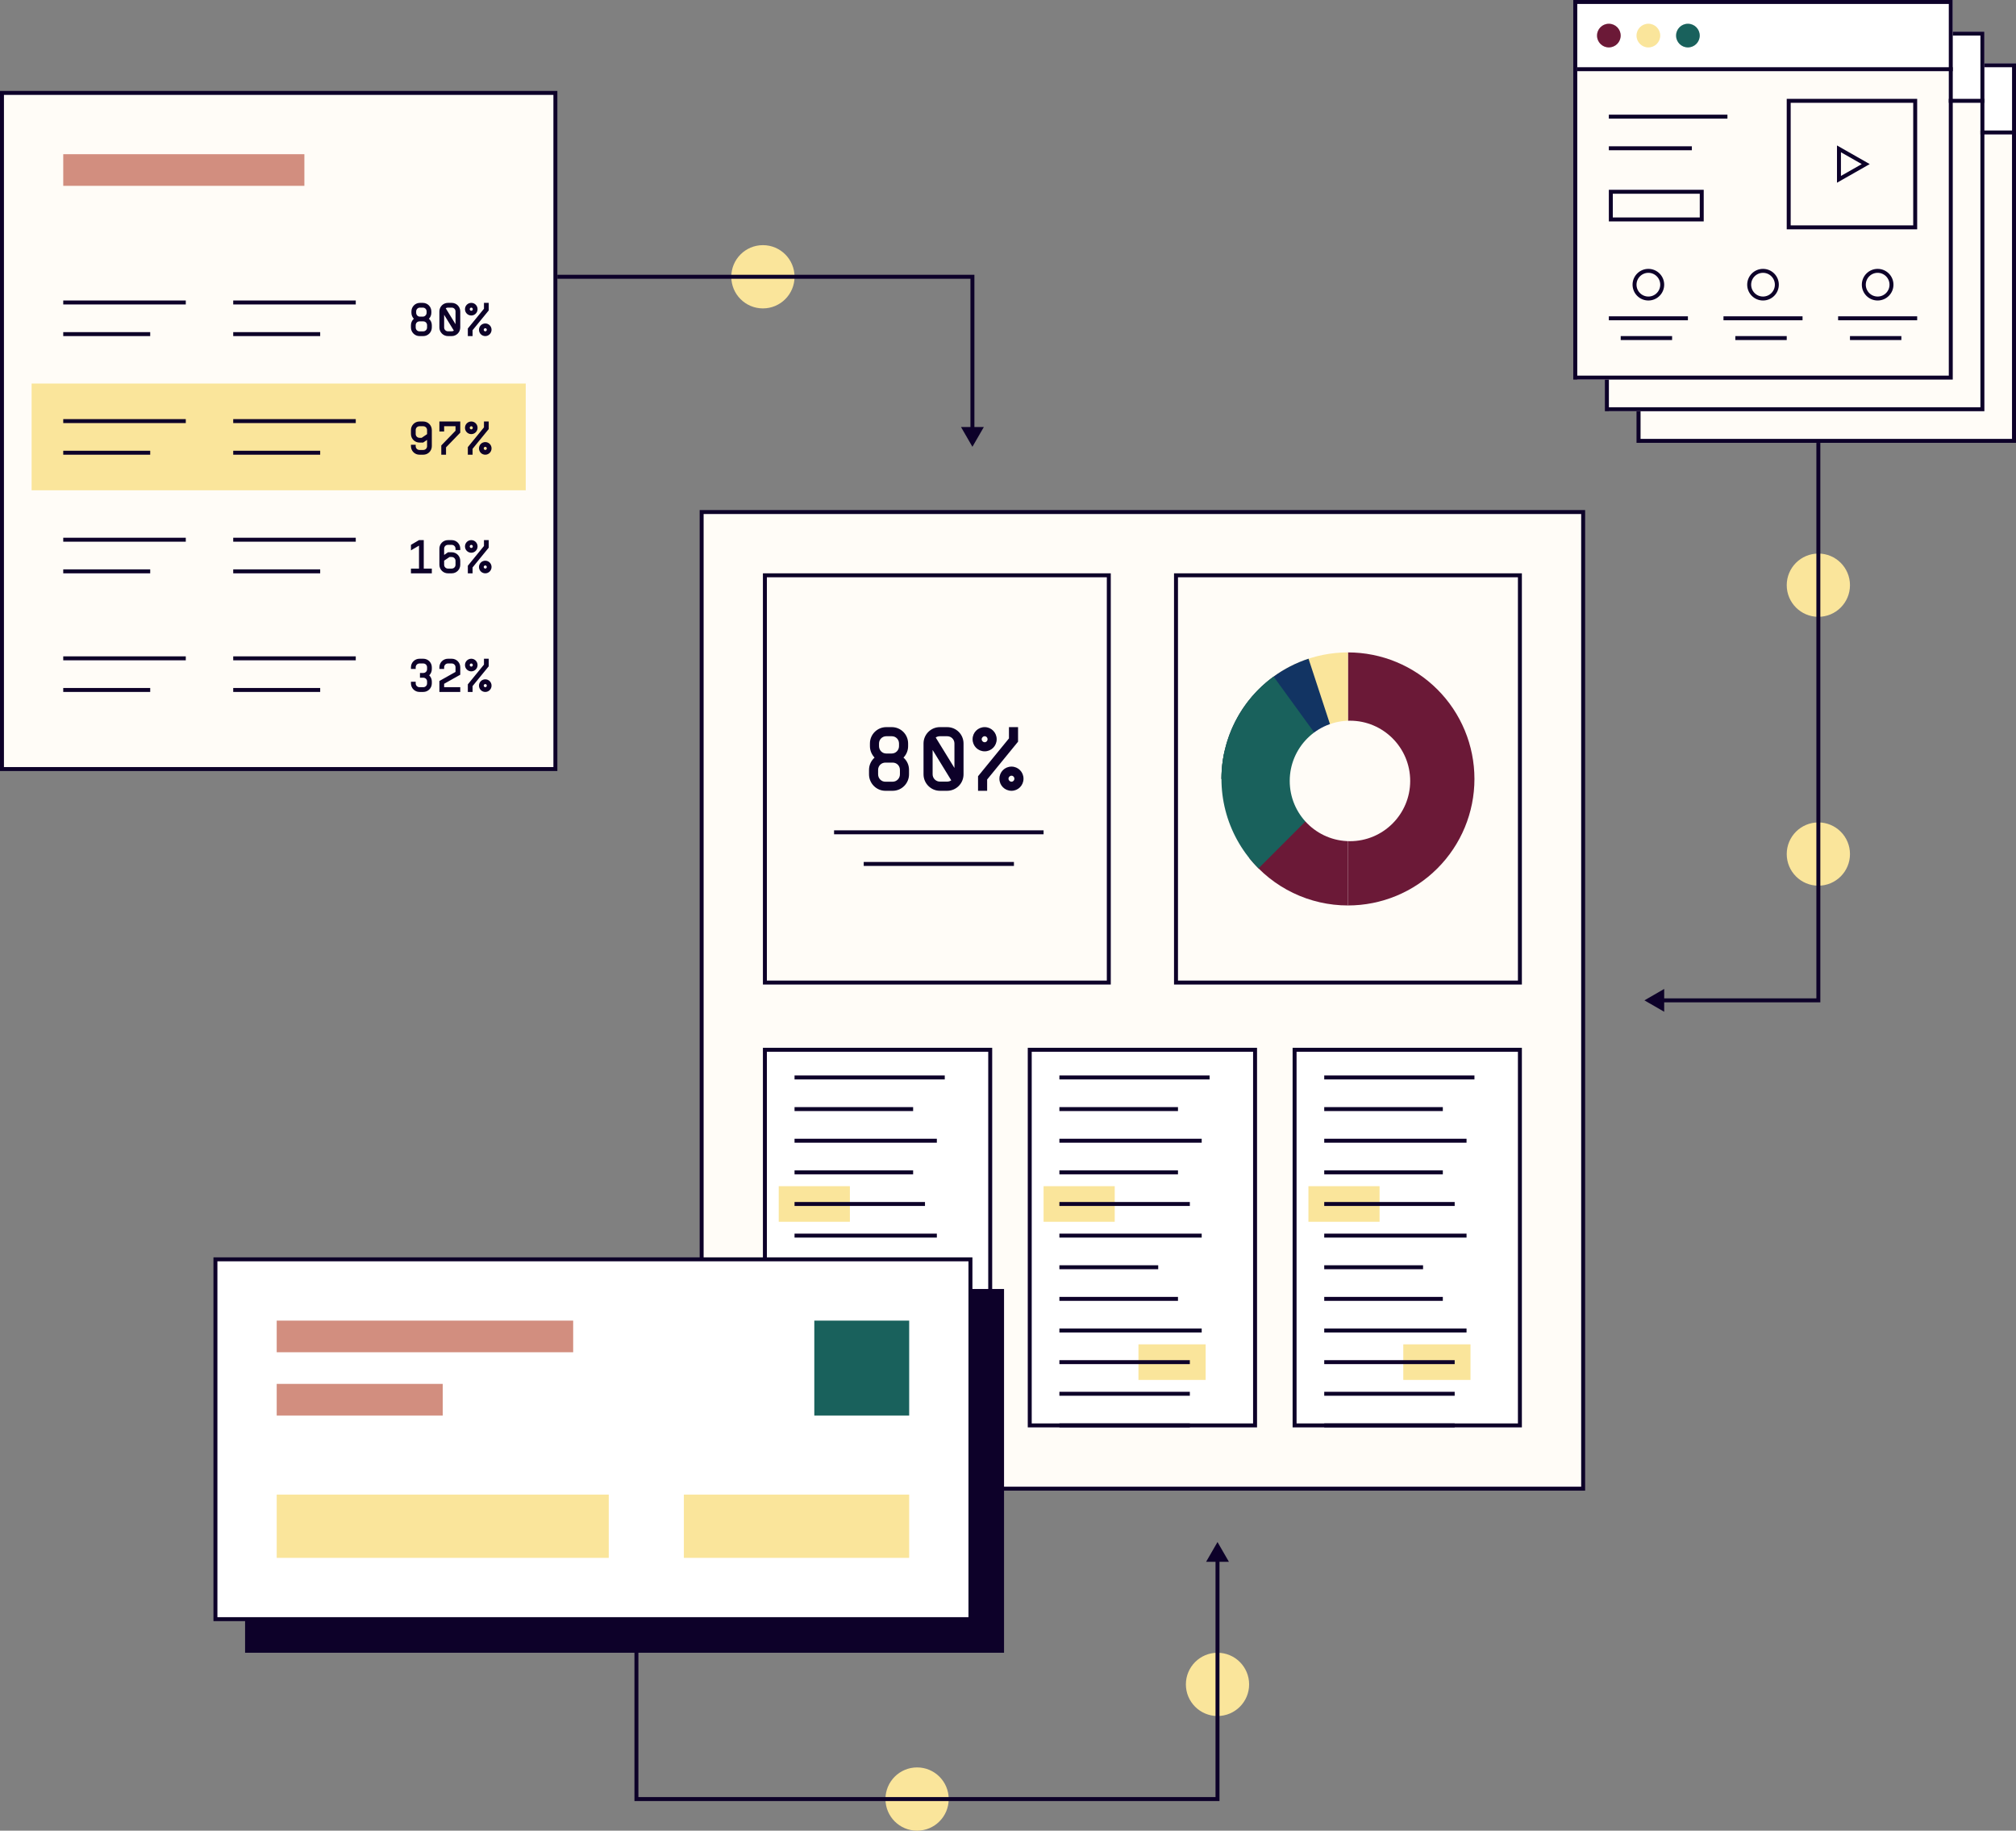 <svg width="510" height="463" viewBox="0 0 510 463" fill="none" xmlns="http://www.w3.org/2000/svg">
<rect x="0" y="0" width="510" height="463" fill="#808080" stroke="none"/>
<circle cx="460" cy="148" r="8" fill="#FAE59B"/>
<circle cx="460" cy="216" r="8" fill="#FAE59B"/>
<circle cx="193" cy="70" r="8" fill="#FAE59B"/>
<circle cx="232" cy="455" r="8" fill="#FAE59B"/>
<circle cx="308" cy="426" r="8" fill="#FAE59B"/>
<path d="M246 70V69.5H246.5V70H246ZM246 113L243.113 108H248.887L246 113ZM141 69.5L246 69.5V70.5L141 70.5V69.5ZM246.5 70V108.5H245.5V70H246.5Z" fill="#0D0129"/>
<path d="M460 253L460.5 253L460.5 253.5L460 253.5L460 253ZM416 253L421 250.113L421 255.887L416 253ZM460.5 112L460.5 253L459.5 253L459.5 112L460.5 112ZM460 253.5L420.5 253.5L420.5 252.5L460 252.5L460 253.5Z" fill="#0D0129"/>
<path d="M161 455L160.5 455L160.5 455.5L161 455.5L161 455ZM308 455L308 455.5L308.5 455.5L308.5 455L308 455ZM308 390L305.113 395L310.887 395L308 390ZM160.5 409L160.5 455L161.5 455L161.5 409L160.5 409ZM161 455.5L308 455.5L308 454.5L161 454.5L161 455.5ZM308.5 455L308.5 394.5L307.5 394.5L307.5 455L308.5 455Z" fill="#0D0129"/>
<rect x="415" y="33" width="94" height="79" fill="#FFFCF7"/>
<rect x="415" y="16" width="95" height="18" fill="white"/>
<line x1="415" y1="33.5" x2="510" y2="33.5" stroke="#0D0129"/>
<rect x="414.5" y="16.5" width="95" height="95" stroke="#0D0129"/>
<circle cx="423" cy="25" r="3" fill="#6B1937"/>
<circle cx="433" cy="25" r="3" fill="#FAE59B"/>
<circle cx="443" cy="25" r="3" fill="#19615C"/>
<rect x="407" y="25" width="94" height="79" fill="#FFFCF7"/>
<rect x="407" y="8" width="95" height="18" fill="white"/>
<line x1="407" y1="25.5" x2="502" y2="25.5" stroke="#0D0129"/>
<rect x="406.5" y="8.5" width="95" height="95" stroke="#0D0129"/>
<circle cx="415" cy="17" r="3" fill="#6B1937"/>
<circle cx="425" cy="17" r="3" fill="#FAE59B"/>
<circle cx="435" cy="17" r="3" fill="#19615C"/>
<rect x="399" y="17" width="94" height="79" fill="#FFFCF7"/>
<rect x="399" width="95" height="18" fill="white"/>
<line x1="399" y1="17.5" x2="494" y2="17.5" stroke="#0D0129"/>
<rect x="398.5" y="0.5" width="95" height="95" stroke="#0D0129"/>
<circle cx="407" cy="9" r="3" fill="#6B1937"/>
<circle cx="417" cy="9" r="3" fill="#FAE59B"/>
<circle cx="427" cy="9" r="3" fill="#19615C"/>
<rect x="452.5" y="25.5" width="32" height="32" stroke="#0D0129"/>
<rect x="407.5" y="48.5" width="23" height="7" stroke="#0D0129"/>
<line x1="407" y1="29.5" x2="437" y2="29.5" stroke="#0D0129"/>
<line x1="407" y1="37.5" x2="428" y2="37.5" stroke="#0D0129"/>
<line x1="407" y1="80.5" x2="427" y2="80.5" stroke="#0D0129"/>
<line x1="410" y1="85.5" x2="423" y2="85.5" stroke="#0D0129"/>
<line x1="465" y1="80.5" x2="485" y2="80.5" stroke="#0D0129"/>
<line x1="468" y1="85.5" x2="481" y2="85.5" stroke="#0D0129"/>
<line x1="436" y1="80.5" x2="456" y2="80.5" stroke="#0D0129"/>
<line x1="439" y1="85.5" x2="452" y2="85.5" stroke="#0D0129"/>
<circle cx="417" cy="72" r="3.5" stroke="#0D0129"/>
<circle cx="446" cy="72" r="3.5" stroke="#0D0129"/>
<circle cx="475" cy="72" r="3.5" stroke="#0D0129"/>
<path d="M465.214 45.355L465.214 37.646L471.989 41.5L465.214 45.355Z" stroke="#0D0129"/>
<rect x="0.5" y="23.5" width="140" height="171" fill="#FFFCF7" stroke="#0D0129"/>
<line x1="16" y1="76.5" x2="47" y2="76.5" stroke="#0D0129"/>
<line x1="16" y1="84.5" x2="38" y2="84.5" stroke="#0D0129"/>
<line x1="59" y1="76.5" x2="90" y2="76.5" stroke="#0D0129"/>
<line x1="59" y1="84.5" x2="81" y2="84.5" stroke="#0D0129"/>
<path d="M108.508 80.62C108.892 80.224 109.12 79.696 109.12 79.108V78.76C109.12 77.56 108.16 76.6 106.96 76.6H106.24C105.052 76.6 104.08 77.56 104.08 78.76V79.108C104.08 79.696 104.32 80.224 104.692 80.62C104.248 81.016 103.96 81.592 103.96 82.24V82.828C103.96 84.016 104.932 85 106.12 85H107.08C108.28 85 109.24 84.016 109.24 82.828V82.24C109.24 81.592 108.964 81.016 108.508 80.62ZM105.28 78.76C105.28 78.232 105.7 77.8 106.24 77.8H106.96C107.5 77.8 107.92 78.22 107.92 78.76V79.108C107.92 79.648 107.488 80.08 106.96 80.08H106.204C105.688 80.068 105.28 79.636 105.28 79.108V78.76ZM108.04 82.828C108.04 83.368 107.608 83.8 107.08 83.8H106.12C105.592 83.812 105.16 83.368 105.16 82.828V82.24C105.16 81.712 105.58 81.28 106.12 81.28H106.24H107.08C107.62 81.28 108.04 81.7 108.04 82.24V82.828ZM114.275 76.6H113.315C112.127 76.6 111.155 77.56 111.155 78.76V82.828C111.155 84.016 112.127 85 113.315 85H114.275C115.475 85 116.435 84.016 116.435 82.828V78.76C116.435 77.56 115.475 76.6 114.275 76.6ZM114.275 77.8C114.815 77.8 115.235 78.22 115.235 78.76V81.988L112.763 77.968C112.919 77.86 113.111 77.8 113.315 77.8H114.275ZM113.315 83.788C112.787 83.788 112.355 83.356 112.355 82.828V79.612L114.815 83.62C114.659 83.728 114.479 83.788 114.275 83.788H113.315ZM119.227 79.792C120.103 79.792 120.811 79.084 120.811 78.196C120.811 77.308 120.103 76.6 119.227 76.6C118.339 76.6 117.631 77.308 117.631 78.196C117.631 79.084 118.339 79.792 119.227 79.792ZM119.551 85V83.512L123.631 78.52V76.6H122.431V78.088L118.351 83.08V85H119.551ZM119.227 78.592C119.011 78.592 118.831 78.412 118.831 78.196C118.831 77.98 119.011 77.8 119.227 77.8C119.443 77.8 119.611 77.98 119.611 78.196C119.611 78.412 119.443 78.592 119.227 78.592ZM122.767 85C123.643 85 124.351 84.292 124.351 83.404C124.351 82.516 123.643 81.808 122.767 81.808C121.879 81.808 121.171 82.516 121.171 83.404C121.171 84.292 121.879 85 122.767 85ZM122.767 83.8C122.551 83.8 122.371 83.62 122.371 83.404C122.371 83.188 122.551 83.008 122.767 83.008C122.983 83.008 123.151 83.188 123.151 83.404C123.151 83.62 122.983 83.8 122.767 83.8Z" fill="#0D0129"/>
<line x1="16" y1="136.5" x2="47" y2="136.5" stroke="#0D0129"/>
<line x1="16" y1="144.5" x2="38" y2="144.5" stroke="#0D0129"/>
<line x1="59" y1="136.5" x2="90" y2="136.5" stroke="#0D0129"/>
<line x1="59" y1="144.5" x2="81" y2="144.5" stroke="#0D0129"/>
<path d="M107.2 143.8V136.6H106L103.96 137.8V139.192L106 137.992V143.8H103.96V145H106H109.24V143.8H107.2ZM116.435 139.12V138.76C116.435 137.56 115.475 136.6 114.275 136.6H113.315C112.115 136.6 111.155 137.56 111.155 138.76V142.84C111.155 144.04 112.127 145 113.315 145H114.275C115.475 145 116.435 144.04 116.435 142.84V141.832C116.435 140.632 115.463 139.672 114.275 139.672H113.351L112.355 140.344V138.76C112.355 138.22 112.775 137.8 113.315 137.8H114.275C114.815 137.8 115.235 138.22 115.235 138.76V139.12H116.435ZM113.723 140.872H114.275C114.803 140.872 115.235 141.304 115.235 141.832V142.84C115.235 143.38 114.815 143.8 114.275 143.8H113.315C112.787 143.8 112.355 143.368 112.355 142.84V141.796L113.723 140.872ZM119.227 139.792C120.103 139.792 120.811 139.084 120.811 138.196C120.811 137.308 120.103 136.6 119.227 136.6C118.339 136.6 117.631 137.308 117.631 138.196C117.631 139.084 118.339 139.792 119.227 139.792ZM119.551 145V143.512L123.631 138.52V136.6H122.431V138.088L118.351 143.08V145H119.551ZM119.227 138.592C119.011 138.592 118.831 138.412 118.831 138.196C118.831 137.98 119.011 137.8 119.227 137.8C119.443 137.8 119.611 137.98 119.611 138.196C119.611 138.412 119.443 138.592 119.227 138.592ZM122.767 145C123.643 145 124.351 144.292 124.351 143.404C124.351 142.516 123.643 141.808 122.767 141.808C121.879 141.808 121.171 142.516 121.171 143.404C121.171 144.292 121.879 145 122.767 145ZM122.767 143.8C122.551 143.8 122.371 143.62 122.371 143.404C122.371 143.188 122.551 143.008 122.767 143.008C122.983 143.008 123.151 143.188 123.151 143.404C123.151 143.62 122.983 143.8 122.767 143.8Z" fill="#0D0129"/>
<line x1="16" y1="166.5" x2="47" y2="166.5" stroke="#0D0129"/>
<line x1="16" y1="174.5" x2="38" y2="174.5" stroke="#0D0129"/>
<line x1="59" y1="166.5" x2="90" y2="166.5" stroke="#0D0129"/>
<line x1="59" y1="174.5" x2="81" y2="174.5" stroke="#0D0129"/>
<path d="M109.24 169.24V168.76C109.24 167.56 108.28 166.6 107.08 166.6H106.12C104.932 166.6 103.96 167.56 103.96 168.76V169.18H105.16V168.76C105.16 168.232 105.592 167.8 106.12 167.8H107.08C107.62 167.8 108.04 168.22 108.04 168.76V169.24C108.04 169.78 107.62 170.2 107.08 170.2H106.24V171.4H107.08C107.62 171.4 108.04 171.82 108.04 172.36V172.84C108.04 173.38 107.62 173.8 107.08 173.8H106.12C105.592 173.8 105.16 173.368 105.16 172.84V172.42H103.96V172.84C103.96 174.04 104.932 175 106.12 175H107.08C108.28 175 109.24 174.04 109.24 172.84V172.36C109.24 171.748 108.988 171.196 108.58 170.8C108.988 170.404 109.24 169.852 109.24 169.24ZM116.435 173.8H112.355V172.936L116.435 170.644V168.76C116.435 167.56 115.475 166.6 114.275 166.6H113.315C112.127 166.6 111.155 167.56 111.155 168.76V169.18H112.355V168.76C112.355 168.232 112.787 167.8 113.315 167.8H114.275C114.815 167.8 115.235 168.22 115.235 168.76V169.936L111.155 172.228V175H116.435V173.8ZM119.227 169.792C120.103 169.792 120.811 169.084 120.811 168.196C120.811 167.308 120.103 166.6 119.227 166.6C118.339 166.6 117.631 167.308 117.631 168.196C117.631 169.084 118.339 169.792 119.227 169.792ZM119.551 175V173.512L123.631 168.52V166.6H122.431V168.088L118.351 173.08V175H119.551ZM119.227 168.592C119.011 168.592 118.831 168.412 118.831 168.196C118.831 167.98 119.011 167.8 119.227 167.8C119.443 167.8 119.611 167.98 119.611 168.196C119.611 168.412 119.443 168.592 119.227 168.592ZM122.767 175C123.643 175 124.351 174.292 124.351 173.404C124.351 172.516 123.643 171.808 122.767 171.808C121.879 171.808 121.171 172.516 121.171 173.404C121.171 174.292 121.879 175 122.767 175ZM122.767 173.8C122.551 173.8 122.371 173.62 122.371 173.404C122.371 173.188 122.551 173.008 122.767 173.008C122.983 173.008 123.151 173.188 123.151 173.404C123.151 173.62 122.983 173.8 122.767 173.8Z" fill="#0D0129"/>
<rect x="8" y="97" width="125" height="27" fill="#FAE59B"/>
<line x1="16" y1="106.5" x2="47" y2="106.5" stroke="#0D0129"/>
<line x1="16" y1="114.5" x2="38" y2="114.5" stroke="#0D0129"/>
<line x1="59" y1="106.5" x2="90" y2="106.5" stroke="#0D0129"/>
<line x1="59" y1="114.5" x2="81" y2="114.5" stroke="#0D0129"/>
<path d="M107.08 106.6H106.12C104.92 106.6 103.96 107.56 103.96 108.76V109.768C103.96 110.968 104.932 111.928 106.12 111.928H107.044L108.04 111.256V112.84C108.04 113.38 107.62 113.8 107.08 113.8H106.12C105.58 113.8 105.16 113.38 105.16 112.84V112.48H103.96V112.84C103.96 114.04 104.92 115 106.12 115H107.08C108.28 115 109.24 114.04 109.24 112.84V108.76C109.24 107.56 108.268 106.6 107.08 106.6ZM106.672 110.728H106.12C105.592 110.728 105.16 110.296 105.16 109.768V108.76C105.16 108.22 105.58 107.8 106.12 107.8H107.08C107.608 107.8 108.04 108.232 108.04 108.76V109.804L106.672 110.728ZM112.835 115V113.14L116.435 109.42V106.6H111.155V109.12H112.355V107.8H115.235V108.94L111.635 112.66V115H112.835ZM119.227 109.792C120.103 109.792 120.811 109.084 120.811 108.196C120.811 107.308 120.103 106.6 119.227 106.6C118.339 106.6 117.631 107.308 117.631 108.196C117.631 109.084 118.339 109.792 119.227 109.792ZM119.551 115V113.512L123.631 108.52V106.6H122.431V108.088L118.351 113.08V115H119.551ZM119.227 108.592C119.011 108.592 118.831 108.412 118.831 108.196C118.831 107.98 119.011 107.8 119.227 107.8C119.443 107.8 119.611 107.98 119.611 108.196C119.611 108.412 119.443 108.592 119.227 108.592ZM122.767 115C123.643 115 124.351 114.292 124.351 113.404C124.351 112.516 123.643 111.808 122.767 111.808C121.879 111.808 121.171 112.516 121.171 113.404C121.171 114.292 121.879 115 122.767 115ZM122.767 113.8C122.551 113.8 122.371 113.62 122.371 113.404C122.371 113.188 122.551 113.008 122.767 113.008C122.983 113.008 123.151 113.188 123.151 113.404C123.151 113.62 122.983 113.8 122.767 113.8Z" fill="#0D0129"/>
<rect x="16" y="39" width="61" height="8" fill="#D28E7F"/>
<rect x="177.5" y="129.5" width="223" height="247" fill="#FFFCF7" stroke="#0D0129"/>
<rect x="193.5" y="145.5" width="87" height="103" stroke="#0D0129"/>
<rect x="297.5" y="145.5" width="87" height="103" stroke="#0D0129"/>
<circle cx="341" cy="197" r="32" fill="#FFFCF7"/>
<path d="M341 165C349.487 165 357.626 168.371 363.627 174.373C369.629 180.374 373 188.513 373 197C373 205.487 369.629 213.626 363.627 219.627C357.626 225.629 349.487 229 341 229L341 197L341 165Z" fill="#6B1937"/>
<path d="M341 229C336.19 229 331.441 227.916 327.108 225.827C322.775 223.739 318.968 220.701 315.971 216.938L341 197L341 229Z" fill="#6B1937"/>
<path d="M309 197C309 188.513 312.371 180.374 318.373 174.373C324.374 168.371 332.513 165 341 165L341 197L309 197Z" fill="#FAE59B"/>
<path d="M309 197C309 190.257 311.13 183.687 315.086 178.227C319.041 172.766 324.621 168.695 331.028 166.594L341 197L309 197Z" fill="#123463"/>
<path d="M309 197C309 191.95 310.195 186.972 312.488 182.472C314.78 177.973 318.105 174.08 322.191 171.111L341 197L309 197Z" fill="#19615C"/>
<path d="M318.373 219.627C314.559 215.814 311.771 211.097 310.268 205.917C308.765 200.737 308.595 195.262 309.775 189.999L341 197L318.373 219.627Z" fill="#19615C"/>
<circle cx="341.508" cy="197.508" r="15.238" fill="#FFFCF7"/>
<path d="M228.557 191.605C229.293 190.846 229.73 189.834 229.73 188.707V188.04C229.73 185.74 227.89 183.9 225.59 183.9H224.21C221.933 183.9 220.07 185.74 220.07 188.04V188.707C220.07 189.834 220.53 190.846 221.243 191.605C220.392 192.364 219.84 193.468 219.84 194.71V195.837C219.84 198.114 221.703 200 223.98 200H225.82C228.12 200 229.96 198.114 229.96 195.837V194.71C229.96 193.468 229.431 192.364 228.557 191.605ZM222.37 188.04C222.37 187.028 223.175 186.2 224.21 186.2H225.59C226.625 186.2 227.43 187.005 227.43 188.04V188.707C227.43 189.742 226.602 190.57 225.59 190.57H224.141C223.152 190.547 222.37 189.719 222.37 188.707V188.04ZM227.66 195.837C227.66 196.872 226.832 197.7 225.82 197.7H223.98C222.968 197.723 222.14 196.872 222.14 195.837V194.71C222.14 193.698 222.945 192.87 223.98 192.87H224.21H225.82C226.855 192.87 227.66 193.675 227.66 194.71V195.837ZM239.611 183.9H237.771C235.494 183.9 233.631 185.74 233.631 188.04V195.837C233.631 198.114 235.494 200 237.771 200H239.611C241.911 200 243.751 198.114 243.751 195.837V188.04C243.751 185.74 241.911 183.9 239.611 183.9ZM239.611 186.2C240.646 186.2 241.451 187.005 241.451 188.04V194.227L236.713 186.522C237.012 186.315 237.38 186.2 237.771 186.2H239.611ZM237.771 197.677C236.759 197.677 235.931 196.849 235.931 195.837V189.673L240.646 197.355C240.347 197.562 240.002 197.677 239.611 197.677H237.771ZM249.101 190.018C250.78 190.018 252.137 188.661 252.137 186.959C252.137 185.257 250.78 183.9 249.101 183.9C247.399 183.9 246.042 185.257 246.042 186.959C246.042 188.661 247.399 190.018 249.101 190.018ZM249.722 200V197.148L257.542 187.58V183.9H255.242V186.752L247.422 196.32V200H249.722ZM249.101 187.718C248.687 187.718 248.342 187.373 248.342 186.959C248.342 186.545 248.687 186.2 249.101 186.2C249.515 186.2 249.837 186.545 249.837 186.959C249.837 187.373 249.515 187.718 249.101 187.718ZM255.886 200C257.565 200 258.922 198.643 258.922 196.941C258.922 195.239 257.565 193.882 255.886 193.882C254.184 193.882 252.827 195.239 252.827 196.941C252.827 198.643 254.184 200 255.886 200ZM255.886 197.7C255.472 197.7 255.127 197.355 255.127 196.941C255.127 196.527 255.472 196.182 255.886 196.182C256.3 196.182 256.622 196.527 256.622 196.941C256.622 197.355 256.3 197.7 255.886 197.7Z" fill="#0D0129"/>
<line x1="211" y1="210.5" x2="264" y2="210.5" stroke="#0D0129"/>
<line x1="218.5" y1="218.5" x2="256.5" y2="218.5" stroke="#0D0129"/>
<rect x="260.5" y="265.5" width="57" height="95" fill="white" stroke="#0D0129"/>
<rect x="288" y="340" width="17" height="9" fill="#FAE59B"/>
<rect x="264" y="300" width="18" height="9" fill="#FAE59B"/>
<line x1="268" y1="272.5" x2="306" y2="272.5" stroke="#0D0129"/>
<line x1="268" y1="280.5" x2="298" y2="280.5" stroke="#0D0129"/>
<line x1="268" y1="288.5" x2="304" y2="288.5" stroke="#0D0129"/>
<line x1="268" y1="296.5" x2="298" y2="296.5" stroke="#0D0129"/>
<line x1="268" y1="304.5" x2="301" y2="304.5" stroke="#0D0129"/>
<line x1="268" y1="312.5" x2="304" y2="312.5" stroke="#0D0129"/>
<line x1="268" y1="320.5" x2="293" y2="320.5" stroke="#0D0129"/>
<line x1="268" y1="328.5" x2="298" y2="328.5" stroke="#0D0129"/>
<line x1="268" y1="336.5" x2="304" y2="336.5" stroke="#0D0129"/>
<line x1="268" y1="344.5" x2="301" y2="344.5" stroke="#0D0129"/>
<line x1="268" y1="352.5" x2="301" y2="352.5" stroke="#0D0129"/>
<line x1="268" y1="360.5" x2="301" y2="360.5" stroke="#0D0129"/>
<rect x="327.5" y="265.5" width="57" height="95" fill="white" stroke="#0D0129"/>
<rect x="355" y="340" width="17" height="9" fill="#FAE59B"/>
<rect x="331" y="300" width="18" height="9" fill="#FAE59B"/>
<line x1="335" y1="272.5" x2="373" y2="272.5" stroke="#0D0129"/>
<line x1="335" y1="280.5" x2="365" y2="280.5" stroke="#0D0129"/>
<line x1="335" y1="288.5" x2="371" y2="288.5" stroke="#0D0129"/>
<line x1="335" y1="296.5" x2="365" y2="296.5" stroke="#0D0129"/>
<line x1="335" y1="304.5" x2="368" y2="304.5" stroke="#0D0129"/>
<line x1="335" y1="312.5" x2="371" y2="312.5" stroke="#0D0129"/>
<line x1="335" y1="320.5" x2="360" y2="320.5" stroke="#0D0129"/>
<line x1="335" y1="328.5" x2="365" y2="328.5" stroke="#0D0129"/>
<line x1="335" y1="336.5" x2="371" y2="336.5" stroke="#0D0129"/>
<line x1="335" y1="344.5" x2="368" y2="344.5" stroke="#0D0129"/>
<line x1="335" y1="352.5" x2="368" y2="352.5" stroke="#0D0129"/>
<line x1="335" y1="360.5" x2="368" y2="360.5" stroke="#0D0129"/>
<rect x="193.5" y="265.5" width="57" height="95" fill="white" stroke="#0D0129"/>
<rect x="221" y="340" width="17" height="9" fill="#FAE59B"/>
<rect x="197" y="300" width="18" height="9" fill="#FAE59B"/>
<line x1="201" y1="272.5" x2="239" y2="272.5" stroke="#0D0129"/>
<line x1="201" y1="280.5" x2="231" y2="280.5" stroke="#0D0129"/>
<line x1="201" y1="288.5" x2="237" y2="288.5" stroke="#0D0129"/>
<line x1="201" y1="296.5" x2="231" y2="296.5" stroke="#0D0129"/>
<line x1="201" y1="304.5" x2="234" y2="304.5" stroke="#0D0129"/>
<line x1="201" y1="312.5" x2="237" y2="312.5" stroke="#0D0129"/>
<line x1="201" y1="320.5" x2="226" y2="320.5" stroke="#0D0129"/>
<line x1="201" y1="328.5" x2="231" y2="328.5" stroke="#0D0129"/>
<line x1="201" y1="336.5" x2="237" y2="336.5" stroke="#0D0129"/>
<line x1="201" y1="344.5" x2="234" y2="344.5" stroke="#0D0129"/>
<line x1="201" y1="352.5" x2="234" y2="352.5" stroke="#0D0129"/>
<line x1="201" y1="360.5" x2="234" y2="360.5" stroke="#0D0129"/>
<rect x="62.5" y="326.5" width="191" height="91" fill="#0D0129" stroke="#0D0129"/>
<rect x="54.5" y="318.5" width="191" height="91" fill="white" stroke="#0D0129"/>
<rect x="206" y="334" width="24" height="24" fill="#19615C"/>
<rect x="70" y="334" width="75" height="8" fill="#D28E7F"/>
<rect x="70" y="350" width="42" height="8" fill="#D28E7F"/>
<rect x="70" y="378" width="84" height="16" fill="#FAE59B"/>
<rect x="173" y="378" width="57" height="16" fill="#FAE59B"/>
</svg>
